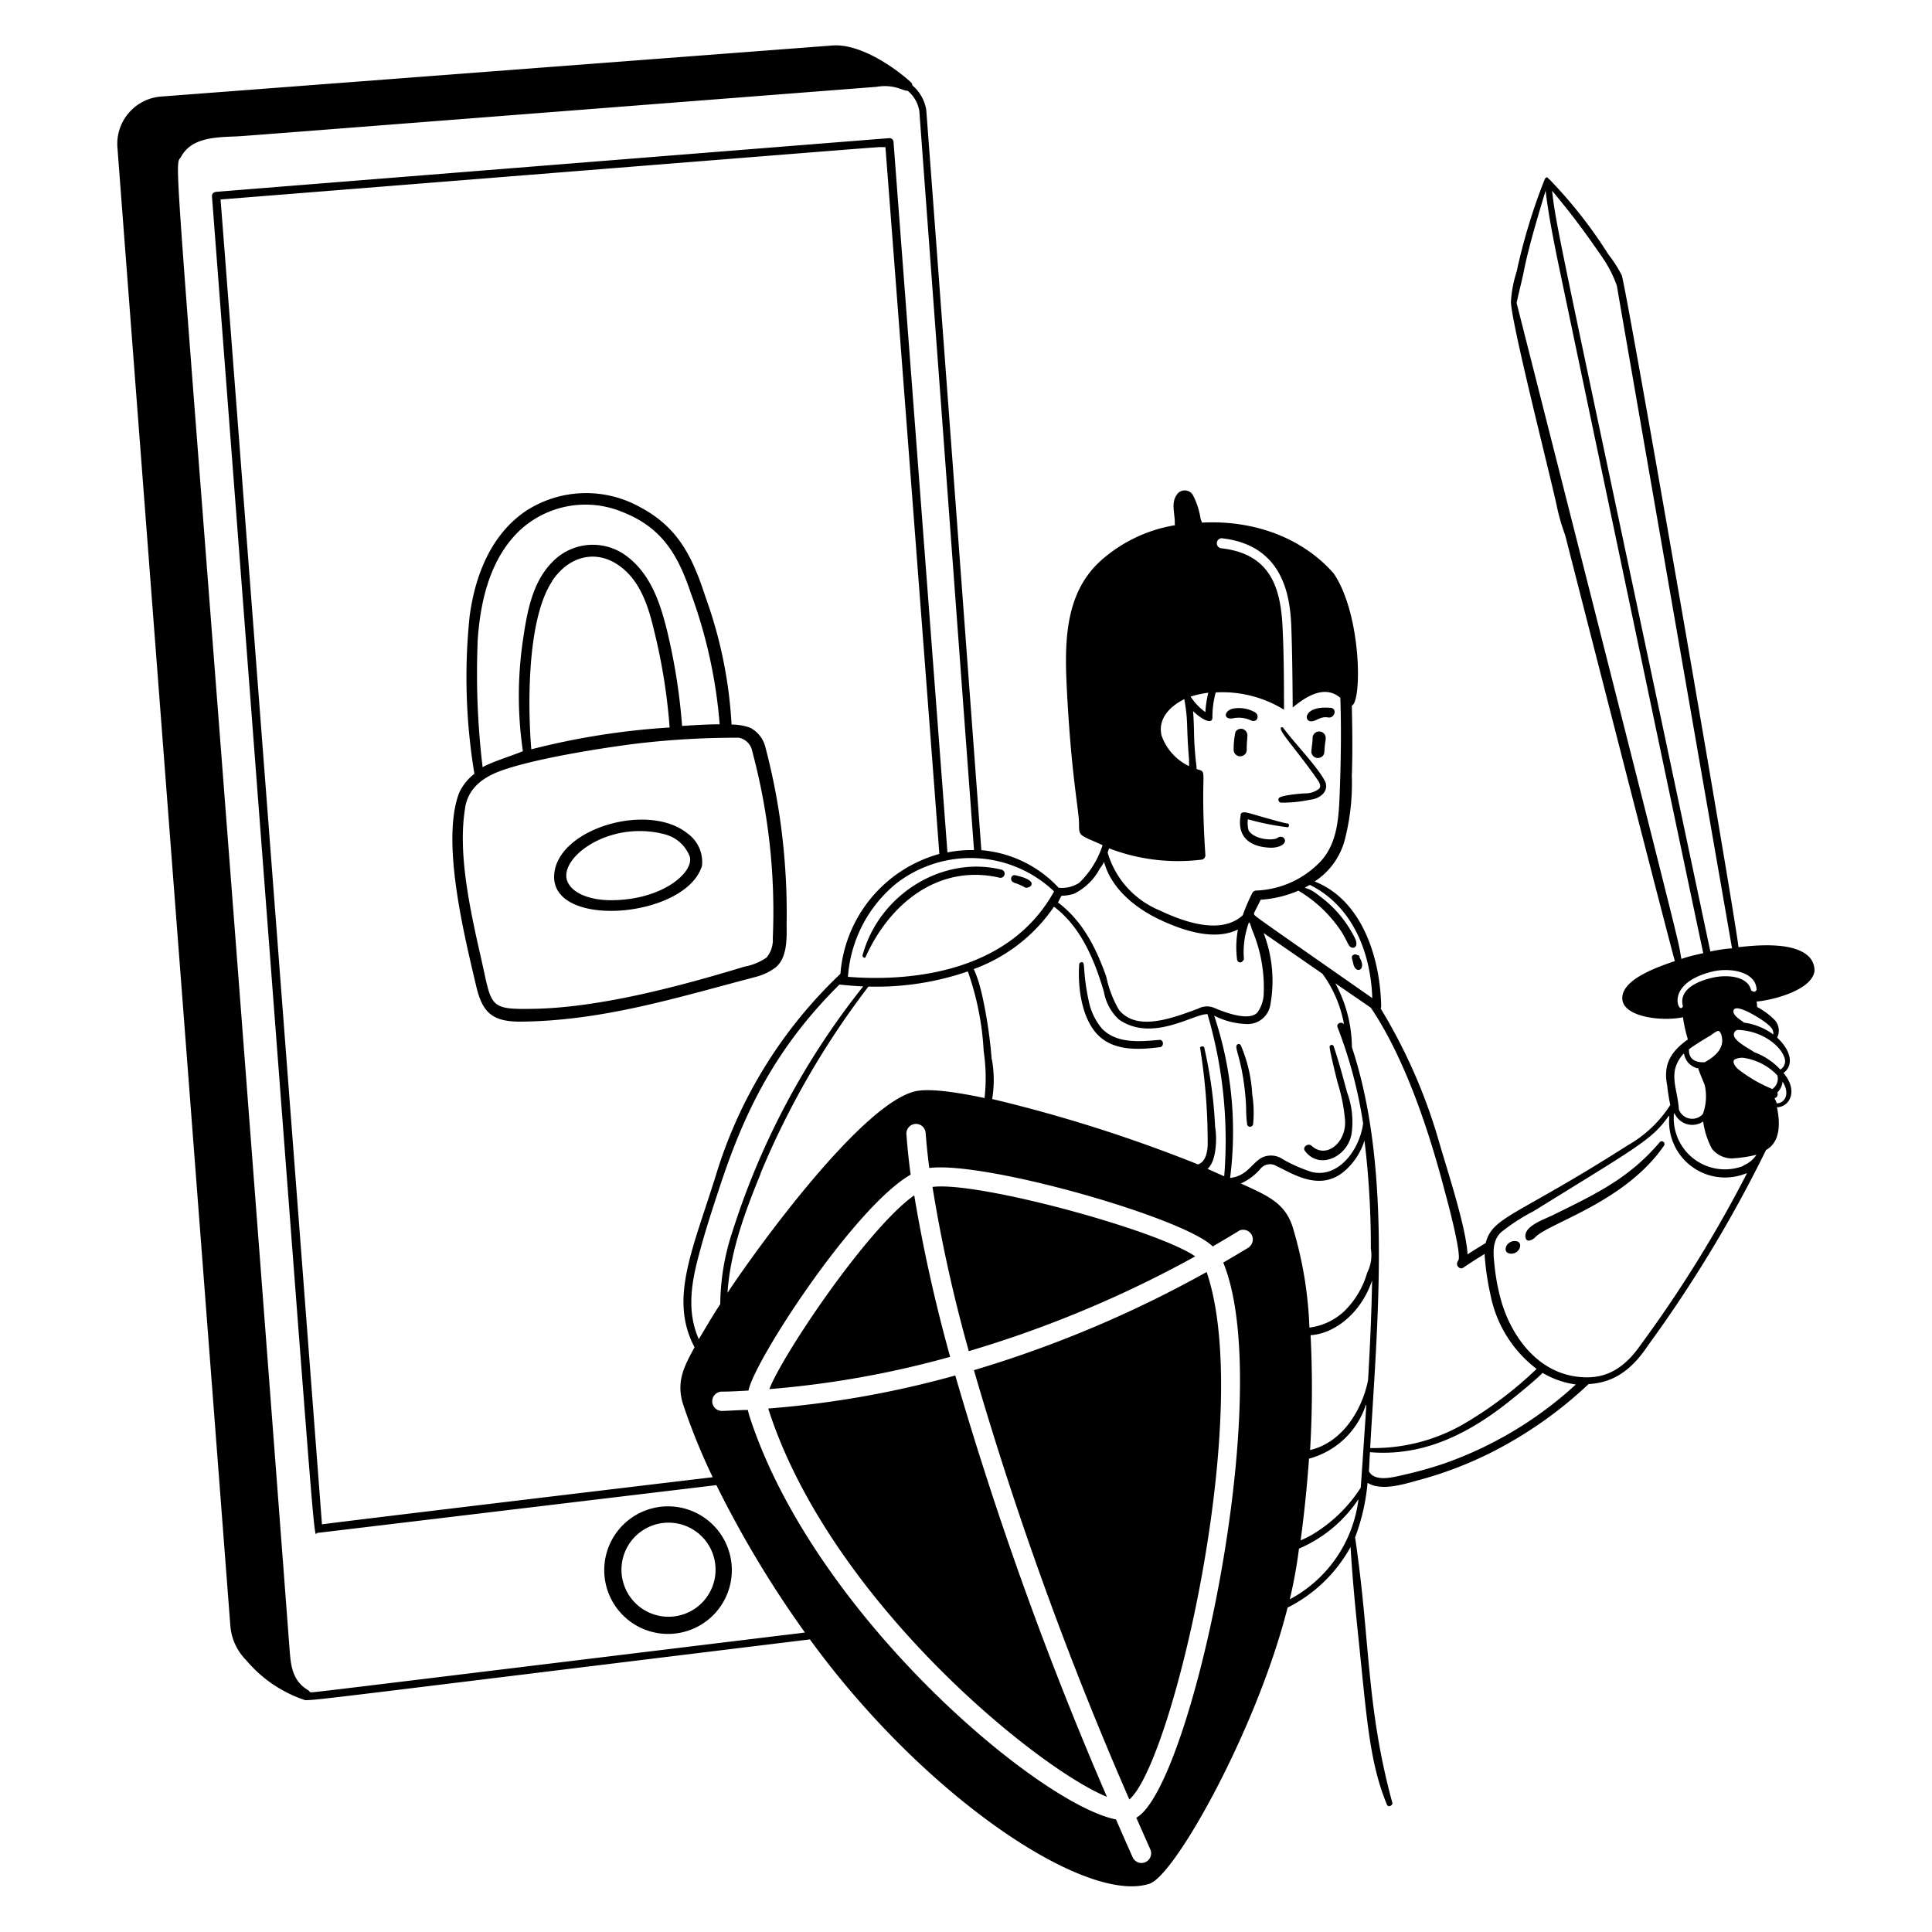 <svg xmlns="http://www.w3.org/2000/svg" viewBox="0 0 400 400" height="400" width="400"><g fill="#000000"><path d="M138.74 311.88a13.2 13.2 0 1 0 -0.86 26.4 13.2 13.2 0 1 0 0.86 -26.4zm6.86 19.68a9.74 9.74 0 1 1 -6.74 -16.3 9.74 9.74 0 0 1 6.74 16.3zm10.7 -129.26a11.74 11.74 0 0 0 4.28 -2c2.4 -2 2.32 -5.86 2.28 -8.88a133.38 133.38 0 0 0 -0.44 -13.58 132 132 0 0 0 -4 -23.32 6.12 6.12 0 0 0 -3.18 -3.88 12 12 0 0 0 -3.78 -0.64 92 92 0 0 0 -5.36 -26.3c-2.74 -8.48 -5.74 -14.54 -13.54 -18.68a22.92 22.92 0 0 0 -23.52 0.66c-8.12 5.4 -10.9 14.94 -11.82 22a122.28 122.28 0 0 0 1 32.52 10.62 10.62 0 0 0 -3.18 4c-3.76 10 1.08 29.44 3.56 40 1.28 5.46 3.34 7.32 9.12 7.32 17.06 -0.14 32.5 -5 48.58 -9.22zm-60 -35.12c0.6 -3.46 2.92 -6 7.52 -7.64 8.54 -3.04 25.66 -5.3 27.46 -5.52a174 174 0 0 1 21.72 -1.28 3.52 3.52 0 0 1 2.76 2.86A128.18 128.18 0 0 1 160 194.24a5.72 5.72 0 0 1 -1.28 4 11.58 11.58 0 0 1 -4.54 1.88c-13.16 4 -29.7 8.44 -43.44 8.74 -9.86 0.18 -8.82 -0.32 -11.24 -10.92s-4.72 -21.76 -3.18 -30.76zm2.56 -34c0.62 -10.64 3.46 -18.28 8.68 -23.3A20 20 0 0 1 128.86 106c8 3.14 11.42 8.6 14.14 16.72a102.16 102.16 0 0 1 6 27.24c-2.58 0 -5.14 0.16 -7.78 0.34a123.82 123.82 0 0 0 -3.18 -20c-1.42 -5.68 -3.4 -11.44 -8.22 -15.1a11.62 11.62 0 0 0 -15.06 0.76c-4.38 4.12 -5.58 10.22 -6.5 16.64a78.62 78.62 0 0 0 0 22.92c-1.74 0.76 -6.5 2.24 -8.34 3.32a162.52 162.52 0 0 1 -1.04 -25.62zm15.42 -12.84c3.3 -5 8.58 -6.48 13.16 -3.72 4.98 3.02 6.76 8.76 8 14a120.86 120.86 0 0 1 3.2 20A153.02 153.02 0 0 0 110 155.14c-0.78 -9.3 -0.84 -27.02 4.3 -34.76z" stroke-width="1"></path><path d="M145.34 179.24a7.26 7.26 0 0 0 -3.02 -6.7c-8 -6.44 -26.22 -1.18 -27.52 8 -1.74 11.98 27.2 9.78 30.54 -1.3zm-2.52 -1.86c0.84 3.24 -5.68 9 -16.38 9 -3.14 0 -7.44 -0.86 -8.86 -3.66 -2.38 -4.74 8.24 -13.06 20 -10a7.56 7.56 0 0 1 5.24 4.66zm122.4 -26.28c0.48 1.3 3.7 4.82 7.32 10 0.66 0.92 1.08 1.62 0.54 2.22a4.56 4.56 0 0 1 -2.78 0.94c-0.62 0 -5.16 0.36 -5.54 1a0.62 0.62 0 0 0 0.44 0.92 26.86 26.86 0 0 0 6 -0.6c2.14 -0.2 4 -1.78 3.16 -3.78 -1.62 -3.12 -6.22 -7.78 -8.64 -11.06 -0.2 -0.32 -0.72 -0.24 -0.5 0.36zm-7.1 4.3c0 -2 0.12 -2.16 0.12 -2.82a1.42 1.42 0 0 0 -0.98 -1.66 1.38 1.38 0 0 0 -1.46 0.58 16.48 16.48 0 0 0 -0.38 3.88 1.36 1.36 0 0 0 2.7 0.02zm13.64 -2.62c0 0.94 -0.2 1.86 -0.26 2.8a1.36 1.36 0 0 0 2.3 0.98c0.54 -0.54 0.32 -0.84 0.54 -2.6 0.12 -0.88 0.32 -1.52 -0.26 -2.12a1.36 1.36 0 0 0 -2.32 0.94zm-5.08 17.72c-0.54 0 -3.02 -0.7 -7.54 -2 -0.62 -0.16 -2.34 -0.8 -2.28 0.36 -0.76 4.3 1.76 6.44 6 6.64a5.26 5.26 0 0 0 1.74 -0.18c1.84 -0.52 1.62 -1.72 0.94 -2s-0.98 0.2 -1.4 0.32c-1.34 0.4 -4.64 0 -5.64 -1.74a5.84 5.84 0 0 1 -0.14 -2.28 54 54 0 0 0 8.3 1.66 0.48 0.48 0 0 0 0.02 -0.78zm54.78 81.1c-1.62 0.82 -6.28 2.3 -5.58 4.76a0.64 0.64 0 0 0 0.78 0.48 2.42 2.42 0 0 0 1.34 -0.84c3.38 -3.02 18.6 -7.3 26.52 -18.82a0.56 0.56 0 0 0 -0.94 -0.64c-6.36 7.46 -13.18 10.66 -22.12 15.06zM178.58 197.8c-0.1 0.34 0.48 0.72 0.64 0.32 5.14 -11.42 15.44 -19.3 27.82 -16.38a0.86 0.86 0 0 0 0.4 -1.66C195.26 177 182 185.12 178.58 197.8zm101.62 -0.08c-0.58 0.22 -0.2 0.86 0 1.88 0.5 2.2 2.86 1.22 1.26 -1.4a0.3 0.3 0 0 0 0 -0.22l-0.22 -0.22a0.32 0.32 0 0 0 -0.22 0 0.64 0.64 0 0 0 -0.82 -0.04zm-20.94 28.86a29.74 29.74 0 0 0 -2.34 -10.1 0.48 0.48 0 0 0 -0.78 -0.2c-0.72 0.66 1.02 2.68 1.74 11.06 0.22 2.58 0 2.86 0.34 5.54a0.64 0.64 0 0 0 1.22 -0.12 24 24 0 0 0 -0.18 -6.18zm19.64 -0.42c-0.86 -3.16 -1.72 -6.42 -2.76 -9.48a0.44 0.44 0 0 0 -0.86 0c0 0.9 1.42 6.52 1.64 7.42a36 36 0 0 1 1.54 7.68c0.44 4.64 -3.82 8.3 -6.92 5.44 -0.72 -0.64 -2 0.28 -1.34 1.1 3.02 4 8.92 1.12 9.64 -3.68a17.54 17.54 0 0 0 -0.94 -8.48zM240 215.3c-4.26 0.38 -8.78 0.76 -11.82 -2.3a12.78 12.78 0 0 1 -2.74 -5.62c-1.48 -6.8 -0.54 -8.54 -1.7 -8.12a0.44 0.44 0 0 0 -0.3 0.38c-0.34 4.66 0.48 10.96 3.66 14.42s8.26 3.36 12.92 2.76c1.02 0 1 -1.62 -0.02 -1.52zm-80.94 76.32 0.12 0.4c12.78 39.3 55.38 74 70 80a738 738 0 0 1 -31.4 -87.24 202.58 202.58 0 0 1 -38.72 6.84zm30.22 -44.14c-9.7 6.86 -27.2 32.9 -30 40.12a198.4 198.4 0 0 0 37.44 -6.68 324 324 0 0 1 -7.44 -33.44zm58.18 12.64c-8 -5.52 -45.12 -15.58 -54.4 -14.38a307.86 307.86 0 0 0 7.52 34 235.02 235.02 0 0 0 46.88 -19.62zm-45.82 23.56a734.6 734.6 0 0 0 32.18 88.88c9.02 -7.8 25.84 -80.42 16 -109.2a239.1 239.1 0 0 1 -48.18 20.32zm112.24 -26.72c-2.1 -0.26 -3.1 2.6 -0.98 2.6 1.8 0 2.56 -2.4 0.98 -2.6z" stroke-width="1"></path><path d="M374.44 198c-3.06 -2.94 -10.28 -2.38 -14.5 -1.9 -1.16 -9.54 -23.62 -138.9 -24.2 -139.16a26.3 26.3 0 0 0 -2.74 -4.26 95.5 95.5 0 0 0 -12.24 -15.58h-0.12a0.46 0.46 0 0 0 -0.32 -0.36c-0.42 -0.1 -0.54 0.52 -0.88 1.34a121.26 121.26 0 0 0 -5.44 18.18 25 25 0 0 0 -1.18 6.26c0.2 4.7 7.28 32.46 9.4 41.78a42.28 42.28 0 0 0 1.84 6.52c0.34 1.4 21.24 83.02 22.7 88.16 -4 1.36 -10.68 3.78 -10.88 7.5 -0.22 4.2 8.5 5.04 12.56 4.12a29.04 29.04 0 0 0 1.02 4.6c-3.42 2.44 -5.2 5.08 -4.28 9.56a34.98 34.98 0 0 0 0.64 4 25.18 25.18 0 0 1 -8.84 8.38c-22.98 14.68 -28 14.72 -29.38 20.22 -1.36 0.82 -2.6 1.58 -3.76 2.34 -0.32 -5.7 -4.12 -17.14 -6 -23.64a113.2 113.2 0 0 0 -12 -27.28 0.86 0.86 0 0 0 0.12 -0.44c-0.2 -10.14 -4 -22 -13.78 -25.84a14.8 14.8 0 0 0 6.14 -8.24 46.8 46.8 0 0 0 1.56 -13.7c0.18 -4.84 0.1 -9.78 0 -14.46 2.14 -0.88 2 -18.88 -3.74 -27.36 -5.54 -6.36 -15 -11.16 -27.32 -10.54 0 -0.28 -0.18 -0.5 -0.24 -0.72a15.6 15.6 0 0 0 -1.68 -5.12A2 2 0 0 0 244 102c-1.32 1.4 -1.08 2.86 -0.84 5.04 0.14 1.32 0 1.26 0.12 1.7A30.52 30.52 0 0 0 228 116c-7.46 6.64 -7.62 16.64 -7.14 26.32 0.94 18.68 2.58 25.5 2.54 28.4 0 2.5 0.16 2.12 4.88 4.26a18.92 18.92 0 0 1 -4.84 7.8 6.64 6.64 0 0 1 -4.26 1.02 24.64 24.64 0 0 0 -16 -7.78c-0.16 -2.3 -11.36 -153.12 -11.42 -153.34a8.48 8.48 0 0 0 -2.86 -5 1 1 0 0 0 -0.36 -0.7c-4 -3.6 -10.88 -8 -16.22 -7.56L33.22 20a9.82 9.82 0 0 0 -8.88 10.84c0 0.4 23.34 305.66 23.36 305.88a11.44 11.44 0 0 0 3.3 7.04 27.02 27.02 0 0 0 12.18 8.24c2.66 0 6.46 -0.6 104.5 -12.58 23.8 32.72 57.22 54.92 70.32 50.58 5.28 -1.72 22.22 -32 28.58 -57.16a30.5 30.5 0 0 0 13.04 -12.56c0.4 6.86 1.1 13.76 1.8 20.48 1.6 15.64 2.24 24.44 5.74 32.9 0.32 0.62 1.26 0.12 1.1 -0.44 -5.44 -20 -4.52 -33.42 -7.7 -54.92a42.76 42.76 0 0 0 2.58 -11.3c2.66 1.7 7.12 0.42 10.14 -0.44a78.42 78.42 0 0 0 15.78 -6 85.76 85.76 0 0 0 19.84 -14c4.42 -0.26 8.42 -2.14 12.3 -8a271.84 271.84 0 0 0 24.44 -40.46c2.98 -1.7 2.96 -5.46 2.26 -8.86 2.56 0 4.52 -3.38 1.34 -7.1 1.74 -1.18 2.2 -4 -1.3 -7.32a3.24 3.24 0 0 0 -0.44 -3.56 14.44 14.44 0 0 0 -3.72 -2.78c0 -0.32 0 -0.78 -0.12 -1.12 3.6 -0.32 11.4 -2.4 12 -6.24a4 4 0 0 0 -1.22 -3.12zm-26.32 0.56c-1.14 -5.8 3.3 11.6 -34.12 -135.82 0.18 -1.04 1.1 -4.62 1.52 -6.72 1.08 -5.54 3.88 -14.5 4.48 -16.56 0.54 4.56 1.36 8.76 2.24 13.2 0.34 1.78 29.8 142 30.4 144.68 -1.5 0.34 -3.02 0.66 -4.52 1.2zm6 -1.52c-31.72 -149.88 -31.84 -149.46 -32.78 -157.56 3.74 4.5 6.26 7.76 10.54 14a24.5 24.5 0 0 1 2.88 5.7c0 0.22 23.8 136.94 23.84 137.16 -1.56 0.1 -3.06 0.36 -4.6 0.68zm13.08 17.18a13.22 13.22 0 0 0 -6 -2.48c-0.26 0 0 0 -0.58 -0.36 -0.82 -0.58 -2 -1.4 -1.68 -2.26 0.54 -1.36 5.2 1.52 6.62 2.6s1.64 1.66 1.58 2.48zm-149 -29.6c-10 18 -32.52 18.44 -42.64 17.62a27.42 27.42 0 0 1 10 -19.32 25.1 25.1 0 0 1 32.62 1.58zm4.12 0.44a12 12 0 0 0 5.4 -5.26 6.5 6.5 0 0 0 0.86 -1.36c1.78 6.62 8.34 10.44 11.36 11.88 4.92 2.34 11.46 4.54 16.36 2.12a20 20 0 0 0 -0.18 6.18 0.64 0.64 0 0 0 1.24 0.22 0.28 0.28 0 0 0 0.18 -0.28 17.82 17.82 0 0 1 1.04 -7.6c0.3 0.28 0.14 0 0.7 1.66a30.6 30.6 0 0 1 2.36 13.04 6.96 6.96 0 0 1 -1.34 4c-1.74 1.8 -6.56 0 -8.84 -0.96a3.86 3.86 0 0 0 -3.38 0.12c-5.4 2 -12.7 4.8 -16.4 0.28a22.74 22.74 0 0 1 -2.64 -6.9c-2.2 -6.22 -5.02 -11.6 -10 -15.36 1.28 -2.26 -0.14 -0.84 3.28 -1.78zm79.56 76a0.94 0.94 0 0 0 0.64 1.54c0.46 0 0 0 4.84 -2.98a56 56 0 0 0 1.22 8.42 25.44 25.44 0 0 0 9.56 15.38 80.64 80.64 0 0 1 -15.48 11.62 37.3 37.3 0 0 1 -18.98 4.76c1.44 -25.5 4.52 -56.8 -3.46 -82a10.68 10.68 0 0 1 -0.32 -1.06 28.24 28.24 0 0 0 -3.44 -13.16l7.36 5.06c7.2 10.68 12.2 26 15.4 38.36 0.22 0.76 3.6 13.18 2.66 14zm-18.24 39.6c10.52 0.88 19.52 -3.34 27.86 -9.76 1.36 -1.06 6 -4.76 7.88 -6.66a18.3 18.3 0 0 0 6.88 2.4 78.72 78.72 0 0 1 -27.48 16.44 86.22 86.22 0 0 1 -8.56 2.36c-2.24 0.52 -5.64 1.32 -6.8 -0.82 0.14 -2.22 0.1 -2.1 0.22 -4.02zm-12 -58a30.64 30.64 0 0 1 -6 -2.62 4.32 4.32 0 0 0 -4.44 -0.34c-2.18 1.28 -3.04 3.78 -6.52 4.18a75.68 75.68 0 0 0 -3.3 -33.6 15.76 15.76 0 0 0 6.94 1.74 4.76 4.76 0 0 0 4.72 -4.14 27.58 27.58 0 0 0 -1.42 -14.7l12.18 8.42a25.46 25.46 0 0 1 4.46 10.46c-0.5 -0.66 -1.66 -0.18 -1.32 0.66a93.66 93.66 0 0 1 5.28 19.88c-0.74 5.52 -5.16 11.4 -10.68 10.04zm11.24 48.26c0 0.22 -1.12 16.9 -1.16 17.1a30.56 30.56 0 0 1 -10.16 9.78 21.78 21.78 0 0 1 -2.28 1.12c0.74 -5.46 1.32 -11.18 1.74 -16.92a17.04 17.04 0 0 0 11.76 -11.1zm65.78 -72.74a3.74 3.74 0 0 0 2.72 2.98c0.36 0 0.18 0 0.28 0.26 0.38 1.06 0.9 2.26 1.28 3.22a10.54 10.54 0 0 1 -0.38 6 2.94 2.94 0 0 1 -4.96 -0.92c-0.3 -4.6 -2.46 -7.72 0.96 -11.56zm5.38 -3.7a9.18 9.18 0 0 1 1.52 -1.02c0.52 -0.18 0.82 0.64 0.92 1.18 0.42 2 -0.7 3.7 -3.52 5.28 -0.2 0 -3.4 0.36 -3.28 -2.66 0.58 -0.54 3.64 -2.4 4.32 -2.8zm12.98 11.02a29.7 29.7 0 0 1 -7.16 -4.14c-0.56 -0.5 -1.32 -1.48 -0.74 -2a3.38 3.38 0 0 1 2.34 -0.26 12 12 0 0 1 6.52 3.54 2.56 2.56 0 0 1 -1.06 2.84zm-6 15.86a10.6 10.6 0 0 1 -14.44 -10.92 4.14 4.14 0 0 0 0.34 0.48 4 4 0 0 0 5.7 1.28 16.94 16.94 0 0 0 1.82 5.64 5.34 5.34 0 0 0 4.12 2 27.36 27.36 0 0 0 5.1 -0.76 6 6 0 0 1 -2.8 2.26zm-15.4 -10.26a11.58 11.58 0 0 0 15.88 11.84h0.18a261.62 261.62 0 0 1 -22 35.5c-3.54 5.12 -7.26 6.72 -11.1 6.72 -10 0 -15.86 -8.74 -17.88 -16.22a44 44 0 0 1 -1.28 -6.98c-0.26 -2.46 -0.52 -5 1.32 -6.8a40.18 40.18 0 0 1 6.78 -4.4c21.4 -13.26 24.48 -14.76 27.94 -19.68zm-61.34 -24.34c-27.82 -19.44 -24.28 -16.88 -24.66 -17.7 0.44 -0.9 0.94 -1.8 1.38 -2.78a23.52 23.52 0 0 0 7.82 -1.88 27.7 27.7 0 0 1 8.84 8.38c1.54 2.44 1.5 3.44 2.48 3.44 0.56 0 1.08 -0.7 0.28 -2.18a23.88 23.88 0 0 0 -7.38 -8.64c-2.78 -2.32 -3.8 -1.04 -1.86 -2.2 8.68 4.3 12.62 13.7 12.94 23.54zm-12.78 69.66c4.8 -0.36 10.28 -4.48 12.58 -11.34 -0.12 6.9 -0.44 13.84 -0.84 20.7 -1.28 6.28 -5.38 12.88 -12 14.44a216.72 216.72 0 0 0 0.1 -23.82zm96 -49.08a0.82 0.82 0 0 0 0.46 -1.14 3.56 3.56 0 0 0 1.1 -2.26c1.66 2.6 0.4 4.46 -1.2 4.5a10.1 10.1 0 0 0 -0.48 -1.12zm1.16 -5.84a14 14 0 0 0 -5.44 -3.64c-1.36 -0.96 -4.76 -2.56 -4.18 -4 0.3 -0.68 0.68 -0.66 1.3 -0.6 4.88 0.38 8.48 3.46 9.16 5.88a2 2 0 0 1 -0.96 2.34zM64.18 350.34a1.22 1.22 0 0 0 -0.38 -0.4c-3.36 -2 -3.6 -5.24 -3.86 -8.64C35.5 18 35.84 35.46 37.5 32.44c2.12 -3.86 6.78 -4 10.9 -4.18 2.38 -0.1 -8.34 0.7 133.06 -10.28 3.76 -0.64 5.62 0.94 6.44 0.8a6.82 6.82 0 0 1 2.44 4.24L201.66 176a26.3 26.3 0 0 0 -5.5 0.48c-0.92 -12.2 -11.12 -146.38 -11.16 -147.04a0.84 0.84 0 0 0 -0.86 -0.84c-0.2 0 -138.9 11.06 -139.12 11.1 -1.04 0 -1.12 0.66 -1.14 0.88 22.72 296.24 20.8 276.72 21.84 276.78 0.2 0 -2.9 0.36 82.6 -9.88A218.72 218.72 0 0 0 166.66 338c-108.34 13.18 -101.54 12.42 -102.48 12.34zm2.48 -34.74c-1.12 -14.82 -20.14 -264 -21 -274.3 155.2 -12.36 133.48 -10.7 137.66 -10.84 0.26 3.2 10.68 139.54 11.16 146.34A28 28 0 0 0 174 201.62a95.7 95.7 0 0 0 -25.72 41.5c-4.84 15.6 -9.8 25.78 -4.48 35.82 -2.12 3.88 -3.9 7.12 -2.34 11.9a128.2 128.2 0 0 0 6.1 15c-10.92 1.3 -75.56 9.02 -80.9 9.76zm78 -38.38c-2.5 -5.66 -1.52 -11.64 0 -17.26 1.34 -5.14 3 -10.14 4.6 -14.98 4.94 -14.8 11.28 -28 24.54 -41.14 1.42 0.16 3.44 0.32 4.92 0.38a157.82 157.82 0 0 0 -27.04 50.66 48.86 48.86 0 0 0 -2.56 15.12c-1.74 2.66 -3.12 5.08 -4.42 7.22zm12.82 -34.32a172.56 172.56 0 0 1 22.32 -38.64 58.32 58.32 0 0 0 20.58 -3.14 58.82 58.82 0 0 1 3.28 16.52 37.28 37.28 0 0 1 0.18 9.7c-6.56 -1.4 -11.74 -2 -14.34 -1.4 -10.94 2.52 -32.28 31.76 -38.88 41.72 0.58 -8.66 3.7 -16.94 6.9 -24.76zm47.84 -23.56a96.22 96.22 0 0 0 -2 -13.38c-1.42 -6 -2.18 -5.14 -1.3 -5.48a34.32 34.32 0 0 0 16.2 -12.76c5.56 4.2 8.38 10.98 10.34 17.66a10.2 10.2 0 0 0 3.1 5.7c6.96 4.84 15.68 -1.32 18.34 -1.1a92.46 92.46 0 0 1 3.46 33.56L250 242c1.84 -1.54 2 -6.28 1.58 -8.68a92.18 92.18 0 0 0 -2.22 -16.28c0 -0.66 -1.08 -0.38 -0.88 0a122.82 122.82 0 0 1 1.56 19.6c0 2.48 -0.72 4 -2 4.44a303.38 303.38 0 0 0 -42.62 -13.54 24 24 0 0 0 -0.06 -8.2zm63.58 101.3a28 28 0 0 0 12.36 -10.26 27.24 27.24 0 0 1 -14.22 20.74 100.88 100.88 0 0 0 1.9 -10.48zm-16 -209.2c13.84 1.48 14.3 13.86 14.48 19.14s0.24 12.46 0.26 15.9c3.12 -2.6 6.8 -4.62 9.86 -2 0.18 5.08 0.18 11.64 -0.12 19.52 -0.2 5.18 -0.42 10.54 -4 14.38a19.4 19.4 0 0 1 -13.3 6 0.94 0.94 0 0 0 -0.78 0.46 38 38 0 0 0 -2 4.66c-3.44 3.12 -9.2 2.8 -17.18 -1a18.58 18.58 0 0 1 -10.8 -12l0.3 -0.86a39.86 39.86 0 0 0 19 2.36 0.92 0.92 0 0 0 0.94 -0.94c-1.22 -18.62 0.76 -16.98 -1.82 -17.84 0 -0.7 -0.14 -1.38 -0.18 -1.86 -0.52 -5.58 -0.2 -4.92 -0.54 -10.14 1.18 1.22 3.88 3.08 4 1.4a19.5 19.5 0 0 1 0.68 -5.26 24.26 24.26 0 0 1 14.14 3.58c0 -3.24 0 -10.8 -0.26 -16.2 -0.3 -8.28 -2 -16 -12.68 -17.22a1 1 0 0 1 0.14 -2.08zm-2.74 32a22.28 22.28 0 0 0 -0.6 4 12 12 0 0 1 -3.06 -3.22 22.46 22.46 0 0 1 3.8 -0.82zm-4.96 1.28c0.88 5.24 0.34 4.86 0.98 12.56v1.34a11.08 11.08 0 0 1 -5.7 -6.36c-0.92 -4.14 2.8 -6.58 4.86 -7.58zm13.48 113.46c-1.8 1.1 -3.6 2.16 -5.42 3.22 11 26.82 -6.68 108.64 -18 114.94l2.9 6.56a2 2 0 1 1 -3.66 1.62c-1.16 -2.6 -2.32 -5.22 -3.44 -7.82 -16 -3.18 -62.5 -42.32 -75.86 -83.4a11.68 11.68 0 0 1 -0.36 -1.38c-1.8 0 -3.58 0.16 -5.38 0.2a2 2 0 0 1 -2 -2 2 2 0 0 1 2 -2c1.82 0 3.66 -0.12 5.5 -0.22 1.28 -6.32 22 -38.1 33.58 -44.7 -0.4 -2.94 -0.68 -5.74 -0.88 -8.36a2 2 0 0 1 1.84 -2.14 2 2 0 0 1 2.14 1.84c0.18 2.3 0.42 4.74 0.76 7.28 11.62 -1.46 52.72 10.3 58.68 16.24 1.86 -1.08 3.7 -2.16 5.54 -3.3a2 2 0 0 1 2 3.42zm-1.88 -13.1a11.7 11.7 0 0 0 4.1 -3.02 2.56 2.56 0 0 1 3.42 -0.62c3.28 1.5 9.18 5.6 14.4 0.7a13.8 13.8 0 0 0 3.78 -6 181.78 181.78 0 0 1 1.32 22.38 8 8 0 0 1 -0.76 4.98 18 18 0 0 1 -4.78 8 12.84 12.84 0 0 1 -7.18 3.36 81.48 81.48 0 0 0 -3.48 -20.86c-1.62 -5.08 -5.5 -6.58 -10.68 -8.96zm105.76 -40c-0.68 -3.08 -5.1 -3.3 -7.9 -2.68 -3.42 0.76 -7.1 2.52 -6.24 5.88 0 0.24 -0.2 0.44 -0.4 0.44 -0.88 0 -2.46 -5.36 6.48 -7.56 3.66 -0.9 9.12 0 9.18 3.78a0.58 0.58 0 0 1 -0.98 0.18z" stroke-width="1"></path><path d="M210.2 182.84a9.84 9.84 0 0 1 2 0.9c0.98 0.38 3.4 -1.38 -2 -2.52 -0.88 -0.24 -1.38 1.26 0 1.62zm61.26 -33.5c1.12 0 1.84 -1.08 3.52 -0.8 1.38 0.24 2 -2 0.34 -2 -5.32 -0.42 -5.48 2.8 -3.86 2.8zm-12.54 -0.22c1.5 0.68 2 -1.2 0.74 -1.74a6.7 6.7 0 0 0 -4.52 -0.64c-1.8 0.54 -1.8 2.24 0 2a6 6 0 0 1 3.78 0.38z" stroke-width="1"></path></g></svg>